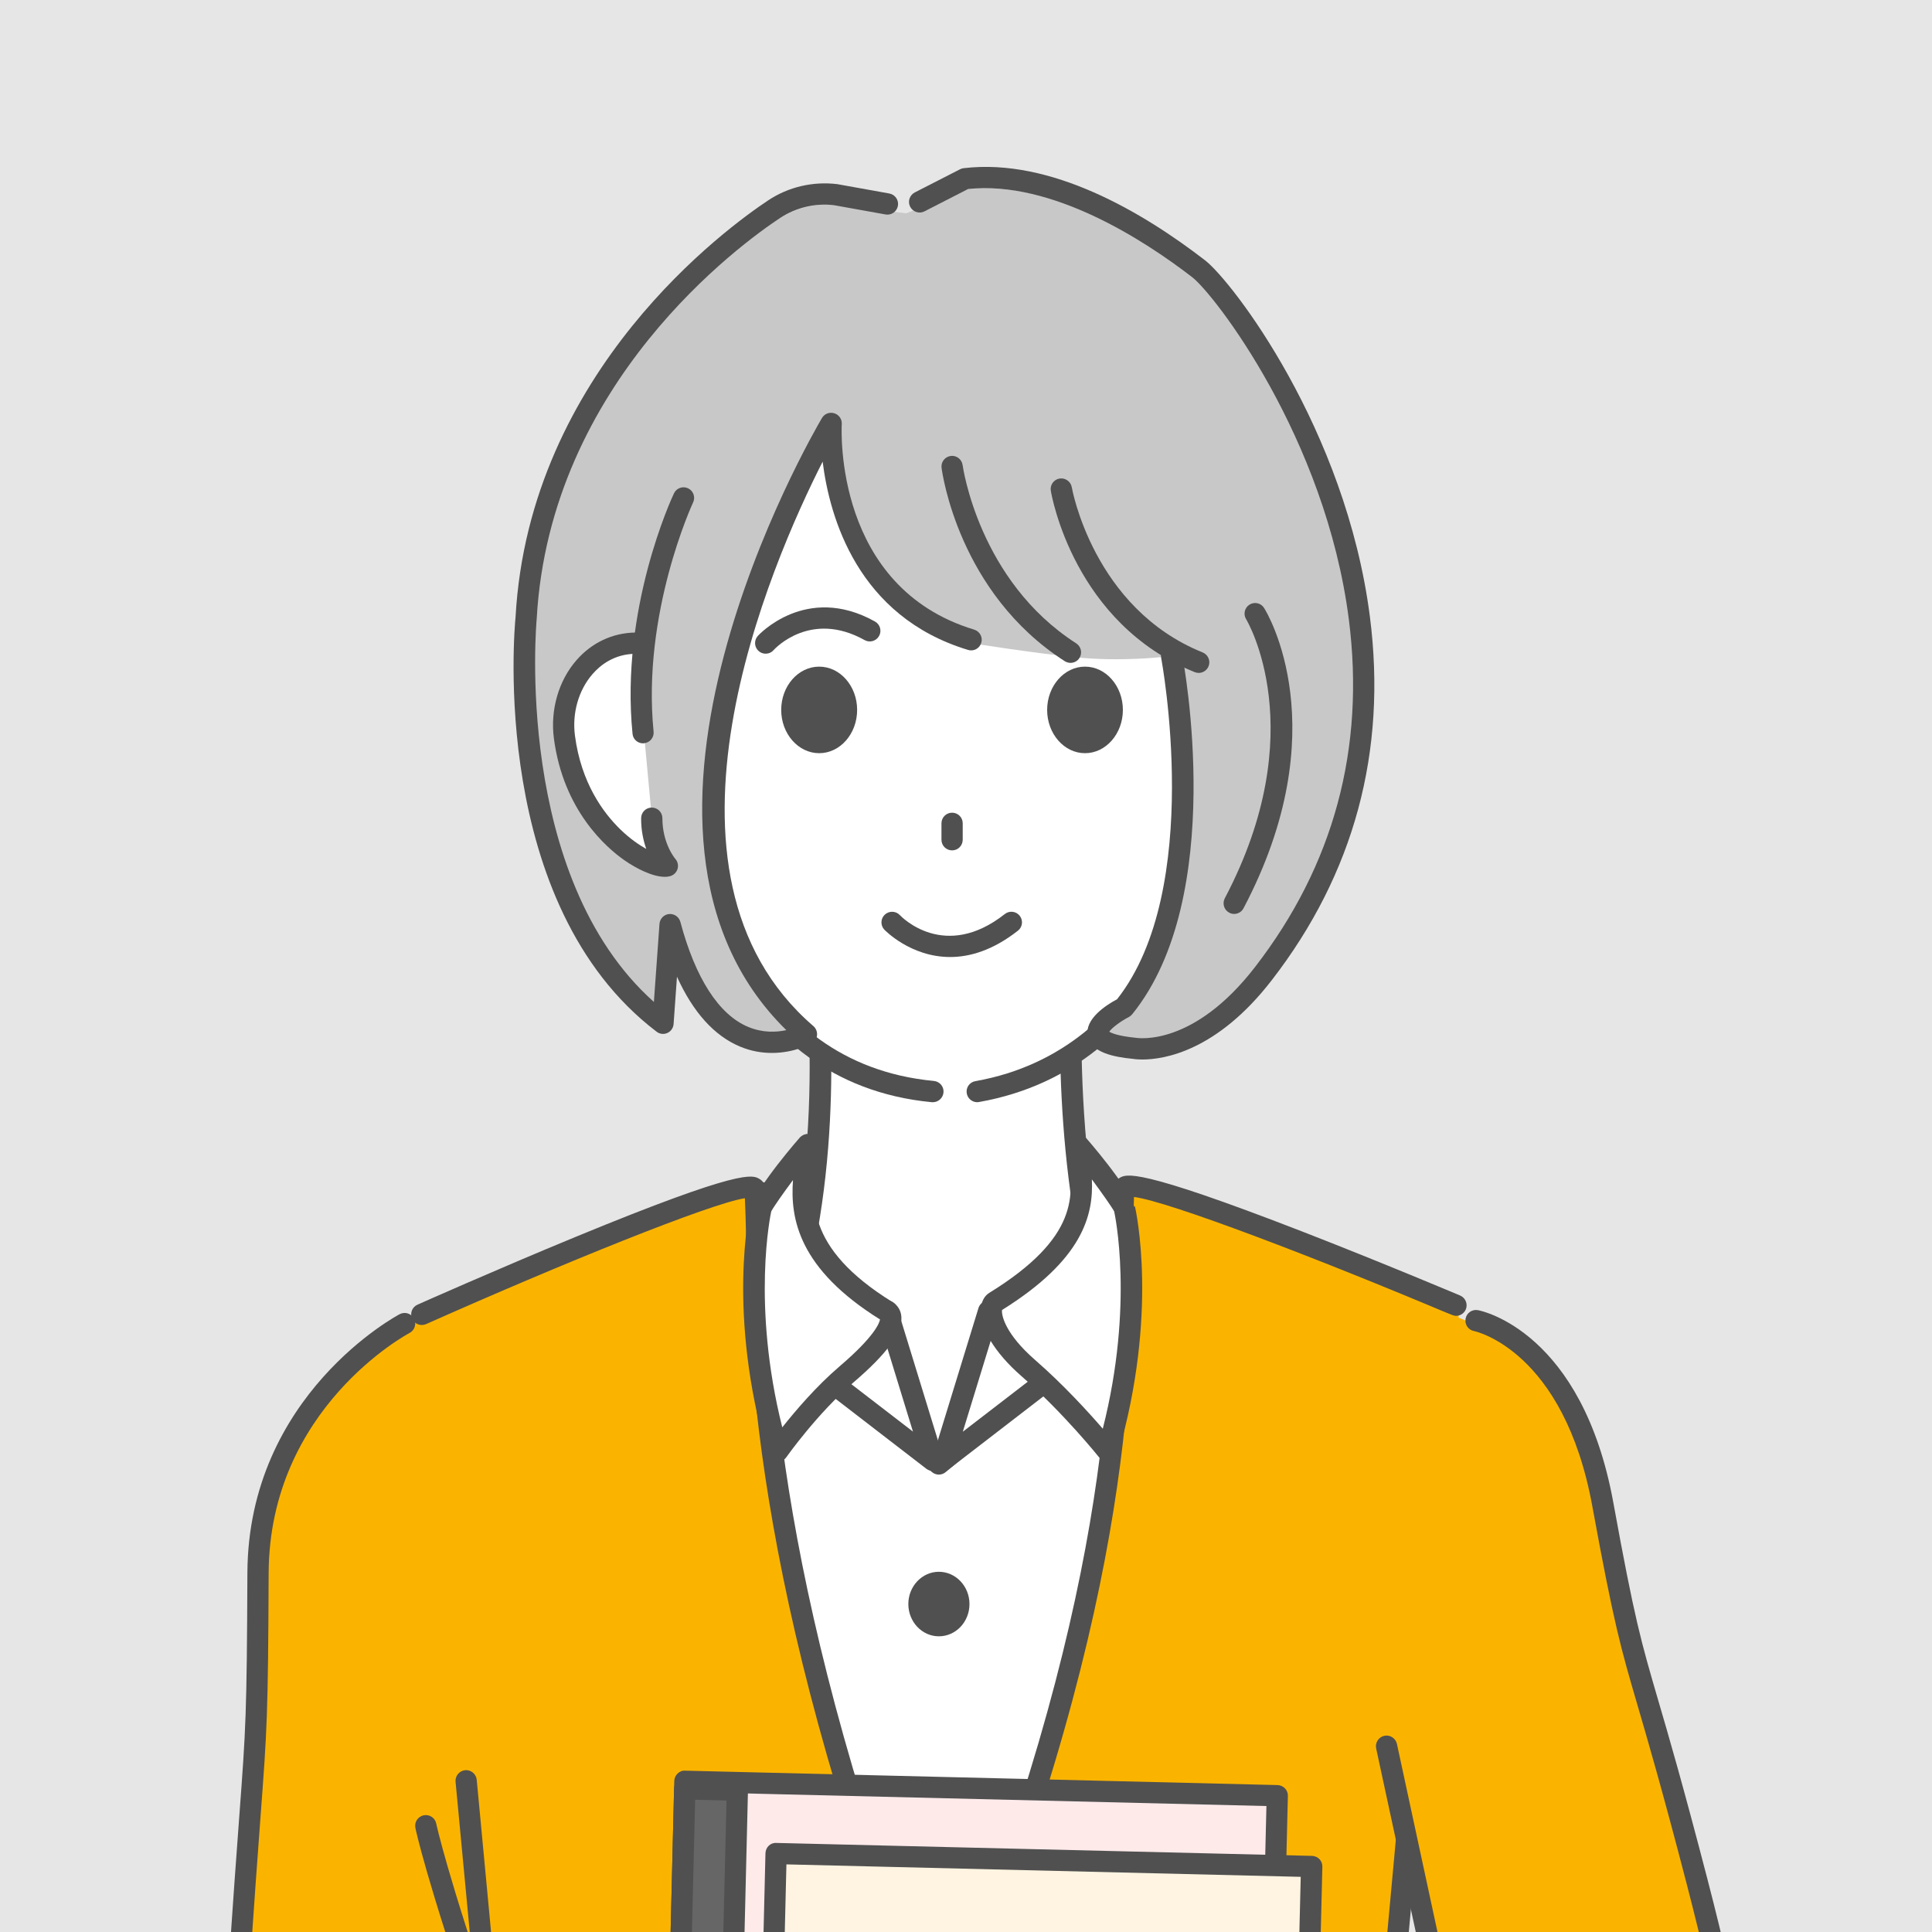 <?xml version="1.0" encoding="utf-8"?>
<!-- Generator: Adobe Illustrator 27.5.0, SVG Export Plug-In . SVG Version: 6.00 Build 0)  -->
<svg version="1.1" id="レイヤー_1" xmlns="http://www.w3.org/2000/svg" xmlns:xlink="http://www.w3.org/1999/xlink" x="0px"
	 y="0px" width="200px" height="200px" viewBox="0 0 200 200" style="enable-background:new 0 0 200 200;" xml:space="preserve">
<style type="text/css">
	.st0{fill:#E6E6E6;}
	.st1{fill:#FFFFFF;}
	.st2{fill:#505050;}
	.st3{fill:#787878;}
	.st4{fill:#FAB400;}
	.st5{fill:#949799;}
	.st6{fill:#FFEAEA;}
	.st7{fill:#666666;}
	.st8{fill:#FEF4E1;}
	.st9{fill:#C8C8C8;}
</style>
<rect class="st0" width="200" height="200"/>
<g>
	<g>
		<g>
			<polygon class="st1" points="43.92,292.88 29.38,293.14 27.45,237.8 49.2,241.75 			"/>
			<path class="st2" d="M43.85,292.28c-0.05,0-0.1,0-0.15-0.01c-0.6-0.08-1.02-0.63-0.94-1.24c2.02-15.06,4.72-40.76,4.75-41.02
				c0.06-0.6,0.6-1.05,1.21-0.98c0.6,0.06,1.04,0.6,0.98,1.21c-0.03,0.26-2.73,25.98-4.76,41.08
				C44.86,291.88,44.39,292.28,43.85,292.28z"/>
			<path class="st2" d="M29.44,292.08c-0.51,0-0.96-0.35-1.07-0.87c-0.48-2.29-0.71-41.55-0.73-46.02c0-0.61,0.49-1.1,1.09-1.11
				c0,0,0,0,0.01,0c0.6,0,1.1,0.49,1.1,1.09c0.09,17.4,0.36,43.9,0.69,45.58c0.12,0.59-0.27,1.18-0.86,1.3
				C29.59,292.07,29.51,292.08,29.44,292.08z"/>
		</g>
		<g>
			<path class="st1" d="M37.29,289.87c-2.87,0.12-4.69-0.91-6.43,1.09c-1.19,1.37-2.19,6.5-3.36,11.63
				c-0.59,1.7-5.8,12.21-1.17,25.07c3.38,9.4,14.87,15.57,8.39,7.61c1.45,1.98,2.95,5.4,3.88,4.76c1.5-1.03,3.41-0.63-1.24-11.23
				c-0.36-4.03-1.07-5.32-0.79-6.48c0.38-1.59,0.36-4.88,0.38-6.26c0.8-3.49,4.97-1.93,4.98-1.83c0.06,2.54-0.24,3.4,0.04,5.74
				c0.33,2.7,1.13,9.16,2.34,9.28c4.29,0.43,3.45-5.05,4.16-9.64c0.34-2.23-0.04-8.34-0.04-10.13c0.02-9.28-2.41-15.63-5.74-17.7
				C41.11,290.8,39,289.8,37.29,289.87z"/>
			<path class="st2" d="M34.32,335.94c-0.31,0-0.61-0.13-0.83-0.37c-1.91-2.18-4.69-7.12-4.7-10.37c0-0.91-0.03-1.79-0.05-2.6
				c-0.06-1.87-0.1-3.34,0.14-4.37c0.14-0.59,0.73-0.96,1.32-0.82c0.59,0.14,0.96,0.73,0.82,1.32c-0.18,0.75-0.13,2.16-0.08,3.8
				c0.03,0.83,0.05,1.73,0.06,2.66c0.01,2.53,2.51,7.05,4.15,8.92c0.4,0.46,0.36,1.15-0.1,1.55
				C34.84,335.85,34.58,335.94,34.32,335.94z"/>
			<path class="st2" d="M25.71,327.76c-0.6,0-1.09-0.48-1.1-1.08c-0.06-4,0.68-8.5,0.71-8.69c0.1-0.6,0.67-1,1.27-0.9
				c0.6,0.1,1,0.67,0.9,1.27c-0.01,0.04-0.74,4.49-0.68,8.29c0.01,0.61-0.47,1.11-1.08,1.12C25.72,327.76,25.72,327.76,25.71,327.76
				z"/>
			<path class="st2" d="M37.79,340.97c-0.11,0-0.22-0.01-0.33-0.04c-0.56-0.12-1.04-0.51-1.54-1.17c-0.11,0.01-0.23,0.02-0.35,0.01
				c-2.23-0.15-8.48-5.43-10.84-11.99c-2.89-8.03-2.58-16.5,0.92-25.19c0.1-0.24,0.17-0.43,0.22-0.57c1.03-4.46,1.82-6.75,2.41-8.42
				c0.12-0.34,0.23-0.67,0.34-0.98c0.19-0.58,0.81-0.89,1.39-0.69c0.58,0.19,0.89,0.82,0.69,1.39c-0.11,0.32-0.22,0.65-0.35,1.01
				c-0.6,1.72-1.35,3.86-2.35,8.25c-0.01,0.04-0.02,0.08-0.03,0.11c-0.06,0.17-0.15,0.41-0.28,0.72
				c-3.29,8.17-3.59,16.12-0.89,23.62c1.56,4.32,4.84,7.75,7,9.42c-0.18-0.28-0.36-0.55-0.53-0.79c-0.35-0.48-0.26-1.16,0.22-1.52
				c0.47-0.37,1.15-0.29,1.52,0.17c1.13,1.39,1.8,2.42,2.06,3.24c0.27,0.43,0.54,0.82,0.75,1.06c0.04-0.03,0.08-0.05,0.13-0.07
				c0.72-0.42,1.62-0.93-2.16-9.56c-0.05-0.11-0.08-0.23-0.09-0.34c-0.17-1.87-0.41-3.15-0.6-4.08c-0.22-1.12-0.38-1.92-0.17-2.76
				c0.31-1.28,0.33-4.01,0.34-5.47l0-0.54c0-0.08,0.01-0.16,0.03-0.23c0.5-2.17,2.22-3.33,4.62-3.08c2.5,0.25,2.53,1.14,2.53,1.47
				c0.03,1.06-0.01,1.84-0.04,2.53c-0.05,1-0.08,1.79,0.08,3.1c0.73,5.95,1.3,7.79,1.62,8.33c0.73,0.02,1.03-0.23,1.13-0.32
				c0.9-0.75,1.06-3,1.23-5.18c0.08-1.06,0.16-2.16,0.33-3.23c0.23-1.49,0.1-5.12,0.01-7.52c-0.04-1.04-0.07-1.92-0.07-2.44
				c0.02-8.13-1.31-11.82-3.77-15.77c-0.32-0.52-0.16-1.19,0.35-1.51c0.52-0.32,1.19-0.16,1.52,0.35c2.68,4.3,4.12,8.27,4.1,16.94
				c0,0.5,0.03,1.35,0.06,2.36c0.09,2.63,0.22,6.24-0.04,7.93c-0.15,0.99-0.23,2.04-0.31,3.06c-0.21,2.76-0.4,5.36-2.01,6.71
				c-0.78,0.66-1.81,0.93-3.04,0.8c-1.42-0.14-2.28-1.71-3.32-10.24c-0.18-1.49-0.14-2.45-0.09-3.47c0.02-0.5,0.05-1.01,0.05-1.63
				c-0.55-0.12-1.38-0.2-1.98,0.09c-0.26,0.13-0.62,0.38-0.81,1.1l0,0.41c-0.01,1.66-0.03,4.44-0.4,5.97
				c-0.09,0.37,0.02,0.92,0.19,1.82c0.19,0.95,0.44,2.24,0.61,4.12c4.04,9.26,3.42,10.89,1.17,12.18c-0.13,0.07-0.26,0.15-0.39,0.23
				C38.4,340.88,38.1,340.97,37.79,340.97z"/>
		</g>
		<g>
			<g>
				<path class="st3" d="M47.08,541.99c0,0,3.09-5.07,5.63-10.69c2.93-6.48,6.97-14.14,9.92-19.75c0,0,16.29,3.78,16.51,1.31
					c1.53,2.81,2.62,4.63,2.62,9.16c0,0-0.48,7.62-2.89,11.07c0,0-2.12,6.39-7.8,16.18c0,0-1.35,4.18-5.86,5.25
					c-2.65,0.63-3.98-1.85-8.43-2.96c0,0-3.55-1.02-7.77,0.85C46.47,553.53,44.86,546.35,47.08,541.99z"/>
				<path class="st2" d="M64.37,555.72c-1.36,0-2.47-0.63-3.64-1.29c-1.11-0.63-2.38-1.34-4.23-1.81c-0.06-0.02-3.28-0.88-7.05,0.79
					c-0.98,0.43-2,0.2-2.8-0.64c-1.85-1.95-2.47-7.54-0.56-11.28l0.04-0.07c0.03-0.05,3.08-5.08,5.57-10.57
					c2.82-6.23,6.72-13.65,9.56-19.08l0.78-1.48l0.83,0.19c6.24,1.45,13.61,2.54,15.19,1.99l0.3-3.32l1.9,3.48
					c1.45,2.65,2.59,4.74,2.59,9.38c-0.02,0.39-0.52,7.86-3,11.57c-0.36,1.04-2.56,7.12-7.79,16.14c-0.28,0.77-1.96,4.75-6.61,5.86
					C65.07,555.68,64.71,555.72,64.37,555.72z M54.28,550.18c1.64,0,2.71,0.3,2.8,0.32c2.1,0.53,3.56,1.35,4.74,2.01
					c1.41,0.8,2.13,1.17,3.13,0.93c3.83-0.91,5.02-4.37,5.07-4.52l0.09-0.21c5.54-9.56,7.69-15.91,7.71-15.97l0.14-0.28
					c2.2-3.16,2.69-10.44,2.7-10.52c0-3.57-0.73-5.3-1.87-7.43c-3.05,0.91-11.24-0.72-15.58-1.7c-2.83,5.4-6.7,12.78-9.49,18.94
					c-2.43,5.36-5.38,10.28-5.67,10.77c-1.52,3.02-0.95,7.5,0.21,8.73c0.19,0.2,0.24,0.17,0.31,0.14
					C50.74,550.44,52.76,550.18,54.28,550.18z"/>
			</g>
			<g>
				<path class="st1" d="M63.21,499.14c0.38,6.14-1,12.9-2.89,17.5c-0.2,0.48-2.15,10.92,6.67,12.82
					c9.57,2.06,12.28-13.96,12.37-14.49c0.56-3.22,1.18-9.55,1.8-13.89c0,0-4.03,3.93-10.51,2.38
					C64.16,501.91,63.21,499.14,63.21,499.14z"/>
				<path class="st2" d="M68.65,530.75c-0.62,0-1.25-0.07-1.9-0.21c-3-0.65-5.19-2.24-6.51-4.75c-2.15-4.08-1.13-9.12-0.95-9.56
					c2.04-4.97,3.15-11.64,2.81-17.01c-0.03-0.55,0.34-1.04,0.88-1.15c0.53-0.11,1.06,0.19,1.24,0.7c0.04,0.1,1.1,2.31,6.66,3.64
					c5.78,1.39,9.34-1.96,9.49-2.1c0.34-0.33,0.85-0.4,1.26-0.19c0.42,0.21,0.66,0.67,0.59,1.13c-0.26,1.84-0.52,4.06-0.78,6.22
					c-0.36,3-0.69,5.83-1.02,7.71c-0.3,1.76-2.07,10.66-7.27,14.17C71.78,530.27,70.26,530.75,68.65,530.75z M64.37,502.02
					c-0.11,5.86-1.56,11.46-3.03,15.04c-0.17,0.6-0.81,4.91,1.05,8.05c1.02,1.71,2.64,2.81,4.83,3.28c1.74,0.37,3.29,0.09,4.72-0.88
					c4.55-3.08,6.16-11.74,6.33-12.71c0.32-1.83,0.65-4.63,1.01-7.6c0.15-1.27,0.31-2.57,0.46-3.79c-1.97,1.07-5.2,2.13-9.35,1.14
					C67.49,503.84,65.6,502.9,64.37,502.02z M63.21,499.14L63.21,499.14L63.21,499.14z"/>
			</g>
			<g>
				<path class="st3" d="M63.25,534.84c5,1.15,10.12-2.58,11.44-8.33c1.32-5.75-2.33-8.6-7.32-9.75s-9.44-0.17-10.77,5.59
					C55.28,528.09,58.26,533.69,63.25,534.84z"/>
				<path class="st2" d="M74.54,528.58c-0.08,0-0.16-0.01-0.25-0.03c-0.59-0.14-0.96-0.73-0.83-1.32c1.01-4.37-1.18-7.21-6.5-8.43
					c-5.34-1.23-8.43,0.33-9.45,4.76c-0.14,0.59-0.72,0.96-1.32,0.83c-0.59-0.14-0.96-0.73-0.83-1.32
					c1.29-5.63,5.59-7.91,12.09-6.41c6.55,1.51,9.44,5.44,8.15,11.07C75.49,528.23,75.04,528.58,74.54,528.58z"/>
			</g>
			<g>
				<g>
					<path class="st1" d="M71.06,531.15c-0.39,0-0.77-0.21-0.97-0.57l0,0c-0.14-0.25-3.46-6.06-12.27-6.07c-0.61,0-1.1-0.49-1.1-1.1
						c0-0.61,0.49-1.1,1.1-1.1c0,0,0,0,0,0c10.16,0.01,14.03,6.92,14.19,7.22c0.29,0.53,0.09,1.2-0.44,1.49
						C71.42,531.11,71.24,531.15,71.06,531.15z"/>
					<path class="st1" d="M71.91,527.78c-0.23,0-0.45-0.07-0.65-0.21c-0.23-0.17-5.52-3.9-13.73-0.07c-0.55,0.26-1.2,0.02-1.46-0.53
						c-0.26-0.55-0.02-1.21,0.53-1.46c9.45-4.41,15.71,0.1,15.97,0.29c0.49,0.36,0.59,1.05,0.23,1.54
						C72.58,527.63,72.25,527.78,71.91,527.78z"/>
				</g>
				<g>
					<path class="st1" d="M70.77,534.45c-0.39,0-0.77-0.21-0.97-0.57c-0.15-0.27-3.47-6.06-12.27-6.07c-0.61,0-1.1-0.49-1.1-1.1
						c0-0.61,0.49-1.1,1.1-1.1c0,0,0,0,0,0c10.16,0.01,14.03,6.92,14.19,7.22c0.29,0.53,0.09,1.2-0.44,1.49
						C71.13,534.41,70.95,534.45,70.77,534.45z"/>
					<path class="st1" d="M71.62,531.08c-0.23,0-0.46-0.07-0.65-0.21c-0.24-0.18-5.53-3.89-13.73-0.07
						c-0.55,0.26-1.2,0.02-1.46-0.53c-0.26-0.55-0.02-1.21,0.53-1.46c9.45-4.41,15.71,0.1,15.97,0.29c0.49,0.36,0.59,1.05,0.23,1.54
						C72.29,530.93,71.96,531.08,71.62,531.08z"/>
				</g>
				<g>
					<path class="st1" d="M70.37,537.77c-0.39,0-0.77-0.21-0.97-0.57c-0.15-0.27-3.47-6.06-12.27-6.07c-0.61,0-1.1-0.49-1.1-1.1
						c0-0.61,0.49-1.1,1.1-1.1c0,0,0,0,0,0c10.16,0.01,14.03,6.92,14.19,7.22c0.29,0.53,0.09,1.2-0.44,1.49
						C70.73,537.72,70.55,537.77,70.37,537.77z"/>
					<path class="st1" d="M70.13,537.93c-0.16,0-0.33-0.04-0.48-0.11c-0.07-0.03-7.34-3.53-13.32-3.32
						c-0.62,0.02-1.12-0.45-1.14-1.06c-0.02-0.61,0.45-1.12,1.06-1.14c6.52-0.22,14.04,3.38,14.36,3.54
						c0.55,0.27,0.77,0.92,0.51,1.47C70.93,537.7,70.54,537.93,70.13,537.93z"/>
					<path class="st1" d="M71.22,534.4c-0.23,0-0.46-0.07-0.65-0.21c-0.24-0.17-5.53-3.89-13.73-0.07
						c-0.55,0.26-1.21,0.02-1.46-0.53c-0.26-0.55-0.02-1.21,0.53-1.46c9.45-4.41,15.71,0.1,15.97,0.29
						c0.49,0.36,0.59,1.05,0.23,1.54C71.89,534.24,71.56,534.4,71.22,534.4z"/>
				</g>
				<g>
					<path class="st1" d="M67.9,543.33c-0.5,0-0.95-0.34-1.07-0.84l0,0c-0.08-0.31-1.94-7.58-10.55-7.6c-0.61,0-1.1-0.49-1.1-1.1
						c0-0.61,0.49-1.1,1.1-1.1c0,0,0,0,0,0c10.37,0.02,12.66,9.19,12.68,9.29c0.14,0.59-0.23,1.18-0.82,1.32
						C68.07,543.32,67.99,543.33,67.9,543.33z"/>
					<path class="st1" d="M67.66,543.49c-0.16,0-0.33-0.04-0.48-0.11c-0.07-0.04-7.35-3.54-13.32-3.32
						c-0.61-0.01-1.12-0.45-1.14-1.06c-0.02-0.61,0.45-1.12,1.06-1.14c6.53-0.22,14.04,3.38,14.36,3.54
						c0.55,0.27,0.77,0.92,0.51,1.47C68.46,543.26,68.07,543.49,67.66,543.49z"/>
					<path class="st1" d="M53.91,539.79c-0.36,0-0.71-0.17-0.92-0.49c-0.34-0.51-0.2-1.19,0.31-1.52c7.2-4.77,16.29-1.81,16.68-1.68
						c0.58,0.19,0.89,0.82,0.69,1.39s-0.81,0.89-1.39,0.7c-0.08-0.03-8.47-2.74-14.77,1.43C54.33,539.73,54.11,539.79,53.91,539.79z
						"/>
				</g>
				<path class="st1" d="M73.03,534.32c-0.37,0-0.77-0.04-1.19-0.13c-1.43-0.29-2.99-1.07-4.38-2.19c-1.39-1.12-2.48-2.48-3.07-3.82
					c-0.69-1.58-0.62-2.99,0.18-3.98c0.8-0.99,2.17-1.35,3.85-1.01c1.43,0.29,2.99,1.07,4.38,2.19c3.17,2.56,4.41,5.92,2.89,7.8
					C75.1,533.93,74.17,534.32,73.03,534.32z M67.26,525.26c-0.45,0-0.8,0.11-0.97,0.31c-0.25,0.31-0.2,0.96,0.13,1.72
					c0.44,1.01,1.33,2.1,2.43,2.99s2.36,1.53,3.44,1.75c0.81,0.16,1.46,0.07,1.71-0.23c0.53-0.65-0.21-2.81-2.56-4.71
					c-1.11-0.89-2.36-1.53-3.44-1.75C67.73,525.29,67.48,525.26,67.26,525.26z"/>
				<path class="st1" d="M56.93,530.56c-0.5,0-0.95-0.04-1.35-0.11c-2.08-0.38-2.64-1.66-2.79-2.39c-0.47-2.29,1.71-5.4,5.59-6.2
					c3.99-0.82,7.37,0.34,7.86,2.72c0.26,1.25-0.33,2.53-1.67,3.62c-1.13,0.92-2.72,1.63-4.48,2
					C58.9,530.44,57.84,530.56,56.93,530.56z M60.84,523.8c-0.61,0-1.29,0.07-2.02,0.22c-2.66,0.55-4.1,2.53-3.88,3.6
					c0.03,0.15,0.1,0.5,1.03,0.67c0.86,0.15,2.13,0.07,3.68-0.25c1.39-0.29,2.68-0.85,3.53-1.55c0.64-0.52,0.98-1.08,0.9-1.47
					C63.96,524.41,62.71,523.8,60.84,523.8z"/>
			</g>
			<g>
				<path class="st1" d="M78.43,533.3c-6.95,19.43-12.78,21.17-13.24,21.22c-1.24-1.8-5.28-3.27-8.43-3.86
					c-3.04-0.57-7.91-0.82-9.7,0.35c-2.48-3.56,0-9.01,0-9.01s-2.53,6.25-2.55,6.35c-0.36,2.18-1.88,11.89,8.6,14.52
					c8.73,2.2,15.95,0.94,19.9-8.5c0.83-1.97,2.48-5.58,4.6-10.61c1.67-3.96,4.49-10.98,4.99-14.29c0.83-5.48-0.4-9.98-0.9-7.99
					L78.43,533.3z"/>
				<path class="st2" d="M59.85,564.9c-2.12,0-4.44-0.32-7-0.97c-7.33-1.84-10.76-7.59-9.41-15.77c0.03-0.16,0.04-0.21,2.39-6.04
					c0.13-0.33,0.22-0.54,0.24-0.58c0.25-0.54,0.88-0.79,1.44-0.56c0.55,0.24,0.81,0.87,0.59,1.42c-0.06,0.14-0.12,0.29-0.18,0.45
					c-0.42,1.11-1.43,4.3-0.37,6.74c2.67-0.89,7.16-0.44,9.43-0.01c2.37,0.45,6.56,1.68,8.55,3.64c1.47-0.81,6.23-4.53,11.86-20.25
					l3.28-11.79c0.36-1.43,1.39-1.3,1.59-1.26c2.17,0.43,1.82,7.27,1.45,9.72c-0.49,3.25-3.03,9.71-5.07,14.55
					c-1.28,3.03-2.37,5.51-3.25,7.5c-0.57,1.29-1.02,2.33-1.35,3.11C71.19,561.59,66.61,564.9,59.85,564.9z M45.41,550.19
					c-0.38,4.62,0.94,9.84,7.99,11.61c9.59,2.41,15.33-0.01,18.62-7.86c0.33-0.79,0.8-1.84,1.37-3.15c0.87-1.98,1.96-4.45,3.23-7.47
					c1.63-3.87,4.43-10.84,4.92-14.02c0.22-1.48,0.29-2.84,0.27-3.99l-2.3,8.29c-0.01,0.03-0.02,0.05-0.02,0.08
					C72,554.55,65.6,555.58,65.33,555.61c-0.42,0.05-0.81-0.13-1.04-0.47c-0.87-1.27-4.19-2.74-7.72-3.4
					c-3.22-0.6-7.57-0.67-8.89,0.19c-0.5,0.32-1.16,0.19-1.5-0.29C45.85,551.17,45.6,550.69,45.41,550.19z M78.43,533.3L78.43,533.3
					L78.43,533.3z"/>
			</g>
		</g>
		<g>
			<path class="st4" d="M24.69,204.8c1.76-27.03,1.82-21.14,2.01-41.95c0.18-19.8,18.28-27.11,18.28-27.11l7.11,60.1l-3.14,75.9
				c0,0-3.91,0.71-14.5,0.65c-12.25-0.07-13.4-2.42-13.4-2.42S21.83,248.85,24.69,204.8z"/>
			<path class="st2" d="M40.59,273.8c-1.95,0-4.3-0.08-7.12-0.29c-12.04-0.88-12.51-1.85-12.82-2.48c-0.08-0.17-0.12-0.37-0.11-0.57
				h0c0-0.22,0.23-22.15,3.06-65.73c0.52-7.95,0.9-13.09,1.18-16.83c0.67-9.01,0.77-10.4,0.83-25.05
				c0.07-18.49,15.61-26.73,15.77-26.81c0.54-0.28,1.2-0.07,1.48,0.47c0.28,0.54,0.07,1.2-0.47,1.48
				c-0.15,0.08-14.51,7.74-14.58,24.87c-0.06,14.73-0.16,16.13-0.84,25.21c-0.28,3.74-0.66,8.87-1.18,16.81
				c-2.58,39.68-3,61.37-3.05,65.05c0.81,0.27,3.34,0.85,10.89,1.4c9.09,0.66,12.94-0.01,14.24-0.37l2.47-69.81
				c0.02-0.61,0.48-1.09,1.14-1.06c0.61,0.02,1.08,0.53,1.06,1.14l-2.49,70.55c-0.01,0.38-0.22,0.73-0.55,0.92
				C49.25,272.83,47.31,273.8,40.59,273.8z"/>
			<g>
				<path class="st1" d="M19.93,270.54c0,0,6.91,2.27,16.09,2.16c9.18-0.11,14.12-0.63,14.12-0.63v-14.71c0,0-4.35,1.77-13.92,1.89
					c-9.56,0.12-16.29-3.31-16.29-3.31V270.54z"/>
				<path class="st2" d="M35.34,273.8c-8.91,0-15.48-2.13-15.76-2.22c-0.45-0.15-0.76-0.57-0.76-1.04v-14.6
					c0-0.38,0.2-0.74,0.52-0.94c0.33-0.2,0.73-0.22,1.07-0.04c0.07,0.03,6.61,3.29,15.78,3.19c9.18-0.11,13.48-1.79,13.52-1.81
					c0.34-0.14,0.72-0.09,1.03,0.11c0.3,0.21,0.48,0.55,0.48,0.91v14.71c0,0.56-0.43,1.04-0.99,1.09c-0.2,0.02-5.1,0.52-14.22,0.64
					C35.8,273.8,35.57,273.8,35.34,273.8z M21.03,269.72c2.01,0.56,7.82,1.98,14.97,1.88c6.71-0.08,11.17-0.39,13.04-0.54v-12.2
					c-2.05,0.56-6.22,1.41-12.8,1.49c-7.09,0.08-12.62-1.69-15.21-2.72V269.72z"/>
			</g>
		</g>
		<g>
			<path class="st3" d="M50.3,274.25c-0.71,30.15,6.02,104.72,6.87,147.6c1.18,59.57,2.34,88.49,2.34,88.49
				c0.01,0.42,8.77,9.35,25.08,2.13c0,0,2.81-25.28,5.07-94.16c0.61-18.68,2.03-41.44,2.86-55.61c1.52-25.69,4.86-71.92,5.13-87.33
				L50.3,274.25z"/>
			<path class="st3" d="M72.45,516.4c-5.21,0-8.95-1.69-11.15-3.09c-0.86-0.55-2.87-1.94-2.89-2.94
				c-0.01-0.27-1.17-29.59-2.34-88.49c-0.39-19.5-2-45.71-3.56-71.05c-1.9-30.93-3.7-60.14-3.31-76.6c0.01-0.29,0.13-0.57,0.34-0.77
				c0.21-0.2,0.5-0.33,0.79-0.3l47.36,1.12c0.6,0.01,1.08,0.51,1.07,1.12c-0.19,10.57-1.85,36.04-3.31,58.52
				c-0.69,10.67-1.35,20.75-1.83,28.86l-0.29,4.94c-0.85,14.36-2.03,34.02-2.57,50.64c-2.23,68.13-5.04,93.99-5.07,94.24
				c-0.04,0.39-0.29,0.73-0.65,0.88C80.18,515.63,75.98,516.4,72.45,516.4z M60.6,509.95c1.08,1.05,8.85,7.75,22.97,1.77
				c0.44-4.33,2.96-31.22,4.99-93.44c0.54-16.65,1.72-36.33,2.57-50.7l0.29-4.94c0.48-8.11,1.13-18.2,1.83-28.87
				c1.41-21.71,3-46.21,3.28-57.32l-45.16-1.07c-0.28,16.56,1.47,45.12,3.33,75.32c1.56,25.36,3.18,51.59,3.56,71.14
				C59.37,477.27,60.46,506.5,60.6,509.95z M60.61,510.26c0,0.02,0,0.03,0,0.04C60.61,510.29,60.61,510.27,60.61,510.26z"/>
		</g>
		<g>
			<g>
				<path class="st3" d="M147.05,541.99c0,0-3.09-5.07-5.63-10.69c-2.93-6.48-6.97-14.14-9.92-19.75c0,0-16.29,3.78-16.51,1.31
					c-1.53,2.81-2.62,4.63-2.62,9.16c0,0,0.48,7.62,2.89,11.07c0,0,2.12,6.39,7.8,16.18c0,0,1.35,4.18,5.86,5.25
					c2.65,0.63,3.98-1.85,8.43-2.96c0,0,3.55-1.02,7.77,0.85C147.66,553.53,149.27,546.35,147.05,541.99z"/>
				<path class="st2" d="M129.75,555.72c-0.34,0-0.7-0.04-1.08-0.13c-4.66-1.1-6.33-5.08-6.61-5.86c-5.23-9.02-7.43-15.1-7.79-16.14
					c-2.47-3.71-2.97-11.18-3-11.5c0-4.72,1.14-6.81,2.59-9.46l1.9-3.48l0.3,3.32c1.58,0.56,8.95-0.54,15.19-1.99l0.83-0.19
					l0.79,1.5c2.84,5.42,6.73,12.83,9.55,19.05c2.49,5.49,5.54,10.52,5.57,10.57l0.04,0.07c1.91,3.74,1.29,9.33-0.56,11.28
					c-0.8,0.84-1.82,1.08-2.8,0.64c-3.77-1.67-6.99-0.8-7.02-0.79c-1.88,0.47-3.14,1.18-4.26,1.81
					C132.23,555.09,131.11,555.72,129.75,555.72z M115.34,514.52c-1.14,2.13-1.87,3.87-1.87,7.5c0,0,0.49,7.29,2.69,10.45l0.14,0.28
					c0.02,0.06,2.16,6.42,7.71,15.97l0.1,0.21c0.05,0.14,1.24,3.61,5.07,4.52c1,0.24,1.72-0.13,3.13-0.93
					c1.17-0.66,2.64-1.49,4.77-2.02c0.12-0.04,3.94-1.09,8.48,0.91c0.07,0.03,0.12,0.05,0.31-0.14c1.17-1.23,1.73-5.72,0.21-8.73
					c-0.29-0.48-3.24-5.41-5.67-10.77c-2.79-6.16-6.67-13.55-9.49-18.94h0C126.58,513.8,118.39,515.43,115.34,514.52z"/>
			</g>
			<g>
				<path class="st1" d="M130.91,499.14c-0.38,6.14,1,12.9,2.89,17.5c0.2,0.48,2.15,10.92-6.67,12.82
					c-9.57,2.06-12.28-13.96-12.37-14.49c-0.56-3.22-1.18-9.55-1.8-13.89c0,0,4.03,3.93,10.51,2.38
					C129.97,501.91,130.91,499.14,130.91,499.14z"/>
				<path class="st2" d="M125.47,530.75c-1.61,0-3.13-0.47-4.52-1.41c-5.2-3.51-6.97-12.41-7.27-14.16
					c-0.33-1.88-0.66-4.72-1.02-7.72c-0.26-2.15-0.52-4.38-0.78-6.22c-0.07-0.47,0.17-0.92,0.59-1.14c0.42-0.21,0.93-0.13,1.27,0.19
					c0.15,0.14,3.71,3.48,9.49,2.1c5.65-1.35,6.65-3.62,6.66-3.64c0.21-0.5,0.74-0.79,1.27-0.67c0.52,0.12,0.89,0.59,0.86,1.12
					c-0.33,5.37,0.77,12.04,2.81,17.01c0.18,0.44,1.19,5.49-0.95,9.57c-1.32,2.51-3.51,4.1-6.5,4.75
					C126.72,530.68,126.09,530.75,125.47,530.75z M114.39,503.4c0.16,1.23,0.31,2.53,0.46,3.8c0.35,2.97,0.69,5.78,1,7.59
					c0.17,0.99,1.78,9.65,6.33,12.72c1.43,0.97,2.97,1.25,4.72,0.88c2.19-0.47,3.81-1.58,4.83-3.28c1.86-3.13,1.23-7.44,1.03-8.11
					c-1.45-3.53-2.9-9.12-3.01-14.98c-1.23,0.88-3.12,1.83-6.02,2.52C119.58,505.53,116.36,504.46,114.39,503.4z"/>
			</g>
			<g>
				<path class="st3" d="M130.87,534.84c-5,1.15-10.12-2.58-11.44-8.33c-1.32-5.75,2.33-8.6,7.32-9.75c5-1.15,9.44-0.17,10.77,5.59
					C138.84,528.09,135.87,533.69,130.87,534.84z"/>
				<path class="st2" d="M119.58,528.58c-0.5,0-0.95-0.34-1.07-0.85c-1.29-5.63,1.6-9.56,8.15-11.07
					c6.51-1.49,10.79,0.78,12.09,6.41c0.14,0.59-0.23,1.18-0.83,1.32c-0.59,0.13-1.18-0.23-1.32-0.83
					c-1.02-4.43-4.11-5.99-9.45-4.76c-5.32,1.22-7.5,4.06-6.5,8.43c0.14,0.59-0.23,1.18-0.83,1.32
					C119.75,528.57,119.67,528.58,119.58,528.58z"/>
			</g>
			<g>
				<g>
					<path class="st1" d="M123.06,531.15c-0.18,0-0.36-0.04-0.53-0.14c-0.53-0.29-0.73-0.96-0.44-1.49
						c0.16-0.29,4.04-7.2,14.19-7.22c0,0,0,0,0,0c0.61,0,1.1,0.49,1.1,1.1c0,0.61-0.49,1.1-1.1,1.1
						c-8.81,0.01-12.13,5.83-12.27,6.07C123.82,530.94,123.45,531.15,123.06,531.15z"/>
					<path class="st1" d="M122.22,527.78c-0.34,0-0.67-0.16-0.89-0.45c-0.36-0.49-0.26-1.17,0.23-1.53
						c0.26-0.19,6.52-4.7,15.97-0.29c0.55,0.26,0.79,0.91,0.53,1.46c-0.26,0.55-0.91,0.79-1.46,0.53
						c-8.22-3.83-13.51-0.1-13.73,0.07C122.67,527.71,122.44,527.78,122.22,527.78z"/>
				</g>
				<g>
					<path class="st1" d="M123.35,534.45c-0.18,0-0.36-0.04-0.53-0.14c-0.53-0.29-0.73-0.96-0.44-1.49
						c0.16-0.29,4.04-7.2,14.19-7.22c0,0,0,0,0,0c0.61,0,1.1,0.49,1.1,1.1c0,0.61-0.49,1.1-1.1,1.1
						c-8.81,0.01-12.13,5.83-12.27,6.07C124.11,534.24,123.74,534.45,123.35,534.45z"/>
					<path class="st1" d="M122.51,531.08c-0.34,0-0.67-0.16-0.89-0.45c-0.36-0.49-0.26-1.17,0.23-1.53
						c0.26-0.19,6.52-4.7,15.97-0.29c0.55,0.26,0.79,0.91,0.53,1.46c-0.26,0.55-0.91,0.79-1.46,0.53
						c-8.22-3.84-13.51-0.1-13.73,0.07C122.96,531.01,122.73,531.08,122.51,531.08z"/>
				</g>
				<g>
					<path class="st1" d="M123.75,537.76c-0.18,0-0.36-0.04-0.53-0.14c-0.53-0.29-0.73-0.96-0.44-1.49
						c0.16-0.29,4.04-7.2,14.19-7.22c0,0,0,0,0,0c0.61,0,1.1,0.49,1.1,1.1c0,0.61-0.49,1.1-1.1,1.1
						c-8.81,0.01-12.13,5.83-12.27,6.07C124.51,537.56,124.14,537.76,123.75,537.76z"/>
					<path class="st1" d="M123.99,537.93c-0.41,0-0.8-0.23-0.99-0.62c-0.27-0.55-0.04-1.2,0.51-1.47c0.32-0.15,7.84-3.76,14.36-3.54
						c0.61,0.02,1.08,0.53,1.06,1.14c-0.02,0.59-0.51,1.06-1.1,1.06c-0.01,0-0.03,0-0.04,0c-6.03-0.23-13.25,3.28-13.32,3.32
						C124.32,537.89,124.16,537.93,123.99,537.93z"/>
					<path class="st1" d="M122.9,534.4c-0.34,0-0.67-0.16-0.89-0.45c-0.36-0.49-0.26-1.17,0.23-1.53c0.26-0.19,6.52-4.7,15.97-0.29
						c0.55,0.26,0.79,0.91,0.53,1.46c-0.26,0.55-0.91,0.79-1.46,0.53c-8.22-3.83-13.51-0.09-13.73,0.07
						C123.36,534.33,123.13,534.4,122.9,534.4z"/>
				</g>
				<g>
					<path class="st1" d="M126.22,543.33c-0.08,0-0.17-0.01-0.25-0.03c-0.59-0.14-0.96-0.73-0.82-1.32
						c0.02-0.09,2.31-9.27,12.68-9.29c0,0,0,0,0,0c0.61,0,1.1,0.49,1.1,1.1c0,0.61-0.49,1.1-1.1,1.1
						c-8.65,0.01-10.53,7.52-10.55,7.59C127.17,542.99,126.72,543.33,126.22,543.33z"/>
					<path class="st1" d="M126.46,543.49c-0.41,0-0.8-0.23-0.99-0.62c-0.27-0.55-0.04-1.2,0.51-1.47c0.32-0.15,7.83-3.76,14.36-3.54
						c0.61,0.02,1.08,0.53,1.06,1.14c-0.02,0.59-0.51,1.06-1.1,1.06c-0.01,0-0.03,0-0.04,0c-6.02-0.23-13.25,3.28-13.32,3.32
						C126.79,543.46,126.62,543.49,126.46,543.49z"/>
					<path class="st1" d="M140.22,539.79c-0.21,0-0.42-0.06-0.61-0.18c-6.29-4.17-14.68-1.46-14.77-1.43
						c-0.57,0.19-1.2-0.12-1.39-0.7c-0.19-0.58,0.12-1.2,0.69-1.39c0.38-0.13,9.48-3.09,16.68,1.68c0.51,0.34,0.65,1.02,0.31,1.52
						C140.92,539.61,140.57,539.79,140.22,539.79z"/>
				</g>
				<path class="st1" d="M121.09,534.32c-1.14,0-2.07-0.39-2.67-1.13c-0.8-0.99-0.86-2.4-0.18-3.98c0.58-1.34,1.67-2.7,3.07-3.82
					s2.95-1.9,4.38-2.19c1.68-0.34,3.05,0.02,3.85,1.01l0,0c0.8,0.99,0.86,2.4,0.18,3.98c-0.58,1.34-1.67,2.7-3.07,3.82
					c-1.39,1.12-2.95,1.9-4.38,2.19C121.86,534.27,121.46,534.32,121.09,534.32z M126.87,525.26c-0.22,0-0.47,0.03-0.74,0.08
					c-1.08,0.22-2.33,0.85-3.43,1.75c-1.11,0.89-1.99,1.98-2.43,2.99c-0.33,0.75-0.38,1.41-0.13,1.72c0.25,0.31,0.9,0.4,1.71,0.23
					c1.08-0.22,2.33-0.85,3.44-1.75c1.11-0.89,1.99-1.98,2.43-2.99c0.33-0.75,0.38-1.41,0.13-1.72l0,0
					C127.67,525.37,127.32,525.26,126.87,525.26z"/>
				<path class="st1" d="M137.19,530.56c-0.91,0-1.97-0.12-3.17-0.37c-1.75-0.36-3.34-1.07-4.48-2c-1.33-1.09-1.92-2.37-1.67-3.62
					c0.49-2.38,3.87-3.54,7.86-2.72c3.88,0.8,6.06,3.91,5.59,6.2c-0.15,0.73-0.71,2.01-2.79,2.39
					C138.14,530.53,137.69,530.56,137.19,530.56z M133.28,523.8c-1.87,0-3.12,0.61-3.24,1.22c-0.08,0.39,0.27,0.95,0.9,1.47
					c0.85,0.7,2.14,1.26,3.53,1.55c1.55,0.32,2.82,0.41,3.68,0.25c0.92-0.17,1-0.52,1.03-0.67c0.22-1.07-1.21-3.05-3.88-3.6
					C134.57,523.86,133.89,523.8,133.28,523.8z"/>
			</g>
			<g>
				<path class="st1" d="M115.69,533.3c6.95,19.43,12.78,21.17,13.24,21.22c1.24-1.8,5.28-3.27,8.43-3.86
					c3.04-0.57,7.91-0.82,9.7,0.35c2.48-3.56,0-9.01,0-9.01s2.53,6.25,2.55,6.35c0.36,2.18,1.88,11.89-8.6,14.52
					c-8.73,2.2-15.95,0.94-19.9-8.5c-0.83-1.97-2.48-5.58-4.6-10.61c-1.67-3.96-4.49-10.98-4.99-14.29c-0.83-5.48,0.4-9.98,0.9-7.99
					L115.69,533.3z"/>
				<path class="st2" d="M134.27,564.9c-6.75,0-11.34-3.31-14.19-10.11c-0.33-0.78-0.79-1.83-1.35-3.11
					c-0.88-1.99-1.97-4.47-3.24-7.5c-2.04-4.84-4.57-11.3-5.07-14.55c-0.37-2.44-0.71-9.28,1.45-9.72c0.2-0.04,1.24-0.17,1.6,1.29
					l3.27,11.76c5.61,15.65,10.35,19.41,11.87,20.25c2-1.96,6.18-3.19,8.54-3.63c2.27-0.43,6.76-0.88,9.43,0.01
					c1.06-2.44,0.04-5.63-0.38-6.74c-0.06-0.15-0.12-0.3-0.18-0.45c-0.22-0.55,0.04-1.19,0.59-1.42c0.55-0.24,1.19,0.01,1.44,0.56
					c0.02,0.04,0.11,0.25,0.24,0.58c2.36,5.83,2.37,5.88,2.39,6.04c1.35,8.17-2.08,13.92-9.41,15.76
					C138.71,564.57,136.38,564.9,134.27,564.9z M112.33,525.3c-0.02,1.15,0.04,2.51,0.27,3.99c0.48,3.19,3.29,10.15,4.92,14.02
					c1.27,3.01,2.36,5.48,3.23,7.46c0.57,1.3,1.04,2.36,1.37,3.15c3.29,7.85,9.03,10.27,18.62,7.86c7.05-1.77,8.36-6.99,7.99-11.61
					c-0.19,0.5-0.44,0.99-0.77,1.45c-0.34,0.49-1,0.62-1.5,0.29c-1.32-0.86-5.67-0.79-8.89-0.19c-3.53,0.67-6.85,2.13-7.72,3.4
					c-0.23,0.34-0.64,0.52-1.04,0.47c-0.27-0.03-6.67-1.06-14.14-21.95c-0.01-0.02-0.02-0.05-0.02-0.08L112.33,525.3z"/>
			</g>
		</g>
		<g>
			<path class="st3" d="M143.75,274.23c0.73,30.15-5.96,104.72-6.78,147.61c-1.14,59.57-2.36,89.05-2.36,89.05
				c-0.01,0.42-8.47,7.87-24.78,0.66c0,0-3.05-24.36-5.35-93.23c-0.62-18.68-2.05-41.44-2.9-55.61c-1.53-25.68-4.9-71.92-5.19-87.32
				L143.75,274.23z"/>
			<path class="st3" d="M123.19,515.81c-3.72,0-8.32-0.82-13.81-3.25c-0.35-0.16-0.6-0.49-0.65-0.87
				c-0.03-0.24-3.09-25.2-5.36-93.33c-0.55-16.62-1.74-36.28-2.6-50.63l-0.3-4.95c-0.48-8.11-1.15-18.2-1.85-28.87
				c-1.48-22.47-3.15-47.93-3.34-58.5c-0.01-0.6,0.47-1.11,1.07-1.12l47.36-1.15c0.28-0.03,0.57,0.1,0.79,0.3
				c0.21,0.2,0.33,0.48,0.34,0.77c0.4,16.47-1.38,45.68-3.26,76.61c-1.54,25.34-3.14,51.55-3.51,71.05
				c-1.13,58.9-2.35,88.78-2.36,89.08c0,0.26-0.01,0.86-1.92,2.07C132.1,514.1,128.56,515.81,123.19,515.81z M110.85,510.8
				c14.16,6.03,21.53,0.64,22.68-0.33c0.15-3.77,1.29-33.47,2.34-88.65c0.37-19.55,1.97-45.77,3.52-71.14
				c1.84-30.2,3.58-58.76,3.28-75.32l-45.16,1.1c0.28,11.1,1.89,35.6,3.32,57.3c0.7,10.68,1.36,20.77,1.85,28.89l0.3,4.95
				c0.86,14.37,2.05,34.04,2.6,50.69C107.65,480.48,110.38,506.59,110.85,510.8z M133.52,510.83c0,0.02,0,0.03,0,0.05
				C133.51,510.87,133.51,510.86,133.52,510.83z"/>
		</g>
		<rect x="61.36" y="271.29" class="st3" width="70.06" height="35.34"/>
		<g>
			<g>
				<path class="st1" d="M97.8,217.06c22.83-35.29,19.15-93.56,19.15-93.56h-38.3C78.65,123.49,74.97,181.77,97.8,217.06z"/>
				<path class="st2" d="M97.8,218.16c-0.37,0-0.72-0.19-0.92-0.5c-22.77-35.18-19.36-93.64-19.33-94.23
					c0.04-0.58,0.52-1.03,1.1-1.03h38.3c0.58,0,1.06,0.45,1.1,1.03c0.04,0.59,3.44,59.05-19.32,94.23
					C98.52,217.97,98.17,218.16,97.8,218.16z M79.7,124.59c-0.34,7.83-1.65,58.29,18.1,90.4c19.75-32.11,18.44-82.57,18.1-90.4H79.7
					z"/>
			</g>
			<g>
				<path class="st1" d="M114.91,136.66c-5.68-16.87-3.76-39.25-3.76-39.25H84.17c0,0,3.06,21.31-3.02,39.35l16.04,14.79
					L114.91,136.66z"/>
				<path class="st2" d="M97.19,152.65c-0.27,0-0.54-0.1-0.75-0.29l-16.04-14.79c-0.32-0.29-0.44-0.75-0.3-1.16
					c5.92-17.57,3-38.63,2.97-38.84c-0.05-0.32,0.05-0.64,0.26-0.88c0.21-0.24,0.51-0.38,0.83-0.38h26.98c0.31,0,0.6,0.13,0.81,0.36
					c0.21,0.23,0.31,0.53,0.29,0.84c-0.02,0.22-1.83,22.35,3.71,38.81c0.14,0.43,0.01,0.9-0.33,1.19L97.9,152.39
					C97.7,152.56,97.44,152.65,97.19,152.65z M82.42,136.43l14.81,13.65l16.4-13.79c-4.74-14.75-3.98-32.96-3.67-37.79H85.42
					C85.97,103.33,87.46,120.81,82.42,136.43z"/>
			</g>
			<path class="st4" d="M143.74,215.21l7.39-80.38c0,0-34.25-14.12-34.39-11.77c-0.65,10.45,2.85,35.91-19.08,87.07
				C77,159.11,79.22,133.61,78.57,123.16c-0.15-2.36-34.5,12.59-34.5,12.59l7.5,79.46l-2.31,78.96c18.11,8.69,44.04,3.42,44.04,3.42
				l3.95-8.54l3.81,8.54c0,0,29.12,5.15,47.23-3.54L143.74,215.21z"/>
			<path class="st2" d="M75.22,300.26c-8.31,0-18.12-1.1-26.43-5.09c-0.39-0.19-0.63-0.58-0.62-1.02l1.9-78.89l-2.91-30.81
				c-0.06-0.6,0.39-1.14,0.99-1.2c0.6-0.06,1.14,0.39,1.2,0.99l2.91,30.87c0,0.04,0.01,0.09,0,0.13l-1.89,78.24
				c16.05,7.33,38.29,3.73,42.12,3.04l3.73-9.24c0.17-0.42,0.57-0.71,1.03-0.69c0.45,0,0.85,0.28,1.02,0.7l3.58,9.21
				c4.19,0.65,29.1,4.11,45.29-3.24l-4.91-77.98c0-0.06,0-0.11,0-0.17l2.93-31.88c0.06-0.6,0.58-1.06,1.2-0.99
				c0.61,0.06,1.05,0.59,1,1.2l-2.92,31.79l4.95,78.64c0.03,0.45-0.22,0.87-0.62,1.06c-18.22,8.74-46.69,3.85-47.9,3.63
				c-0.38-0.07-0.69-0.33-0.83-0.68l-2.8-7.21l-2.91,7.22c-0.14,0.34-0.44,0.59-0.8,0.67C92.93,298.68,85.14,300.26,75.22,300.26z"
				/>
			<path class="st2" d="M50.32,210.34c-0.46,0-0.88-0.29-1.04-0.74c-5.17-15.08-6.24-20.17-6.28-20.38
				c-0.12-0.59,0.26-1.18,0.86-1.3c0.6-0.12,1.18,0.26,1.3,0.86c0.01,0.05,1.1,5.22,6.21,20.11c0.2,0.57-0.11,1.2-0.68,1.4
				C50.56,210.32,50.44,210.34,50.32,210.34z"/>
			<path class="st2" d="M97.25,213.39c0,0-0.01,0-0.01,0c-0.45,0-0.85-0.28-1.01-0.7c-18.13-45.87-18.72-72.09-19-84.69
				c-0.03-1.48-0.06-2.8-0.12-3.96c-3.6,0.55-19.05,6.82-33,13.03c-0.55,0.24-1.21,0-1.45-0.56c-0.25-0.55,0-1.21,0.56-1.45
				c0.08-0.04,8.17-3.64,16.42-7.04c17.18-7.08,18.27-6.41,18.99-5.97c0.38,0.23,0.61,0.61,0.64,1.05c0.08,1.37,0.12,2.98,0.16,4.85
				c0.28,12.24,0.84,37.45,17.85,81.39c17.68-43.17,17.79-67.52,17.84-80.72c0.01-2.18,0.02-4.05,0.11-5.61
				c0.03-0.43,0.26-0.81,0.63-1.05c0.72-0.45,1.82-1.12,18.93,5.52c8.22,3.19,16.28,6.6,16.36,6.63c0.56,0.24,0.82,0.88,0.59,1.44
				c-0.24,0.56-0.89,0.82-1.44,0.58c-13.92-5.88-29.36-11.78-32.91-12.22c-0.05,1.34-0.06,2.93-0.07,4.71
				c-0.06,13.61-0.17,38.93-19.06,84.08C98.09,213.12,97.69,213.39,97.25,213.39z"/>
			<g>
				<ellipse class="st5" cx="97.87" cy="225.09" rx="3.61" ry="3.57"/>
				<path class="st2" d="M97.87,229.76c-2.6,0-4.71-2.1-4.71-4.67c0-2.58,2.11-4.67,4.71-4.67c2.6,0,4.71,2.1,4.71,4.67
					C102.58,227.67,100.46,229.76,97.87,229.76z M97.87,222.62c-1.38,0-2.51,1.11-2.51,2.47s1.13,2.47,2.51,2.47
					s2.51-1.11,2.51-2.47S99.25,222.62,97.87,222.62z"/>
			</g>
			<g>
				<ellipse class="st5" cx="97.87" cy="247.03" rx="3.61" ry="3.57"/>
				<path class="st2" d="M97.87,251.7c-2.6,0-4.71-2.1-4.71-4.67c0-2.58,2.11-4.67,4.71-4.67c2.6,0,4.71,2.1,4.71,4.67
					C102.58,249.6,100.46,251.7,97.87,251.7z M97.87,244.55c-1.38,0-2.51,1.11-2.51,2.47s1.13,2.47,2.51,2.47s2.51-1.11,2.51-2.47
					S99.25,244.55,97.87,244.55z"/>
			</g>
			<g>
				<ellipse class="st5" cx="97.87" cy="271.67" rx="3.61" ry="3.57"/>
				<path class="st2" d="M97.87,276.34c-2.6,0-4.71-2.1-4.71-4.67c0-2.58,2.11-4.67,4.71-4.67c2.6,0,4.71,2.1,4.71,4.67
					C102.58,274.24,100.46,276.34,97.87,276.34z M97.87,269.2c-1.38,0-2.51,1.11-2.51,2.47s1.13,2.47,2.51,2.47s2.51-1.11,2.51-2.47
					S99.25,269.2,97.87,269.2z"/>
			</g>
			<g>
				<g>
					<polygon class="st1" points="91.83,135.74 96.57,151.18 84.8,142.12 					"/>
					<path class="st2" d="M96.57,152.28c-0.24,0-0.47-0.08-0.67-0.23l-11.76-9.06c-0.26-0.2-0.41-0.5-0.43-0.83
						c-0.01-0.33,0.12-0.64,0.36-0.86l7.03-6.38c0.28-0.25,0.67-0.35,1.03-0.25c0.36,0.1,0.65,0.38,0.76,0.74l4.74,15.44
						c0.14,0.46-0.03,0.95-0.43,1.23C97.01,152.22,96.79,152.28,96.57,152.28z M86.52,142.05l7.99,6.15l-3.22-10.49L86.52,142.05z"
						/>
				</g>
				<g>
					<polygon class="st1" points="102.35,135.74 97.61,151.18 109.37,142.12 					"/>
					<path class="st2" d="M97.61,152.28c-0.22,0-0.44-0.06-0.63-0.2c-0.39-0.27-0.57-0.77-0.43-1.23l4.74-15.44
						c0.11-0.36,0.4-0.64,0.76-0.74c0.36-0.1,0.75-0.01,1.03,0.25l7.03,6.38c0.24,0.22,0.37,0.53,0.36,0.86
						c-0.01,0.33-0.17,0.63-0.43,0.83l-11.76,9.06C98.08,152.2,97.85,152.28,97.61,152.28z M102.89,137.72l-3.22,10.49l7.99-6.15
						L102.89,137.72z"/>
				</g>
				<g>
					<path class="st1" d="M78.76,125.15c-0.13-0.32,4.97-7.16,4.91-6.64c-0.48,4.19-2.77,10.49,8.16,17.23
						c0.85,0.52,0.62,2.42-4.17,6.51c-3.9,3.33-7.15,7.97-7.15,7.97C76.32,135.77,78.76,125.15,78.76,125.15z"/>
					<path class="st2" d="M80.5,151.32c-0.06,0-0.12,0-0.18-0.02c-0.42-0.07-0.76-0.37-0.88-0.78c-4.22-14.55-1.86-25.17-1.75-25.62
						l0.08,0.02c0.59-2.1,5-7.14,5.05-7.19c0.6-0.55,1.18-0.31,1.35-0.23c0.41,0.21,0.65,0.68,0.6,1.13
						c-0.05,0.43-0.12,0.89-0.19,1.36c-0.61,4.06-1.38,9.12,7.83,14.81c0.53,0.33,0.85,0.86,0.9,1.51c0.12,1.62-1.49,3.83-4.94,6.78
						c-3.74,3.19-6.94,7.72-6.97,7.76C81.19,151.15,80.86,151.32,80.5,151.32z M79.84,125.4c-0.06,0.26-2.06,9.6,1.14,22.36
						c1.34-1.69,3.51-4.25,5.96-6.34c3.6-3.08,4.1-4.47,4.16-4.83c-8.42-5.25-9.31-10.43-9.01-14.43
						C81.08,123.51,80.08,124.94,79.84,125.4z M79.79,124.75C79.79,124.75,79.79,124.75,79.79,124.75
						C79.79,124.75,79.79,124.75,79.79,124.75z M79.79,124.75C79.79,124.75,79.79,124.75,79.79,124.75
						C79.79,124.75,79.79,124.75,79.79,124.75z M79.79,124.74C79.79,124.74,79.79,124.74,79.79,124.74
						C79.79,124.74,79.79,124.74,79.79,124.74z"/>
				</g>
				<g>
					<path class="st1" d="M116.41,125.15c0.13-0.32-4.97-7.16-4.91-6.64c0.48,4.19,2.42,9.52-8.51,16.26
						c-0.74,0.45-0.7,3.22,3.44,6.83c4.52,3.95,8.24,8.61,8.24,8.61C118.86,135.77,116.41,125.15,116.41,125.15z"/>
					<path class="st2" d="M114.67,151.32c-0.33,0-0.65-0.15-0.86-0.42c-0.04-0.05-3.71-4.64-8.1-8.47
						c-2.77-2.42-4.33-5.03-4.17-6.98c0.06-0.73,0.37-1.31,0.88-1.62c9.33-5.76,8.71-10.15,8.15-14.02
						c-0.06-0.41-0.11-0.8-0.16-1.19c-0.05-0.46,0.19-0.92,0.6-1.13c0.16-0.08,0.75-0.32,1.35,0.23c0.05,0.05,4.46,5.09,5.05,7.19
						l0.08-0.02c0.1,0.45,2.46,11.07-1.75,25.62c-0.11,0.4-0.44,0.69-0.84,0.77C114.81,151.31,114.74,151.32,114.67,151.32z
						 M103.73,135.61c-0.07,0.51,0.29,2.44,3.42,5.17c2.94,2.56,5.51,5.39,7.01,7.12c3.27-12.88,1.23-22.26,1.18-22.49
						c-0.25-0.47-1.29-1.94-2.31-3.32C113.21,125.8,112.08,130.41,103.73,135.61z M115.39,124.75L115.39,124.75L115.39,124.75z
						 M115.39,124.75C115.39,124.75,115.39,124.75,115.39,124.75C115.39,124.75,115.39,124.75,115.39,124.75z M115.39,124.74
						C115.39,124.74,115.39,124.74,115.39,124.74C115.39,124.74,115.39,124.74,115.39,124.74z"/>
				</g>
				<g>
					<path class="st2" d="M99.26,166.06c0,1.24-0.92,2.24-2.06,2.24s-2.06-1-2.06-2.24c0-1.24,0.92-2.24,2.06-2.24
						S99.26,164.82,99.26,166.06z"/>
					<path class="st2" d="M97.19,169.39c-1.74,0-3.16-1.5-3.16-3.34c0-1.84,1.42-3.34,3.16-3.34c1.75,0,3.17,1.5,3.17,3.34
						C100.36,167.9,98.94,169.39,97.19,169.39z M97.19,164.92c-0.53,0-0.96,0.51-0.96,1.14s0.43,1.14,0.96,1.14
						c0.53,0,0.96-0.51,0.96-1.14S97.73,164.92,97.19,164.92z"/>
				</g>
				<g>
					<path class="st2" d="M99.63,187.47c0,1.24-0.92,2.24-2.06,2.24c-1.14,0-2.06-1-2.06-2.24c0-1.24,0.92-2.24,2.06-2.24
						C98.71,185.24,99.63,186.24,99.63,187.47z"/>
					<path class="st2" d="M97.57,190.81c-1.75,0-3.16-1.5-3.16-3.34c0-1.84,1.42-3.34,3.16-3.34s3.16,1.5,3.16,3.34
						C100.73,189.31,99.31,190.81,97.57,190.81z M97.57,186.34c-0.53,0-0.96,0.51-0.96,1.14s0.43,1.14,0.96,1.14
						s0.96-0.51,0.96-1.14S98.1,186.34,97.57,186.34z"/>
				</g>
			</g>
		</g>
		<g>
			<g>
				
					<rect x="69.87" y="185.13" transform="matrix(1 0.024 -0.024 1 5.533 -2.368)" class="st6" width="61.34" height="84.32"/>
				<path class="st2" d="M130.18,271.29c-0.01,0-0.02,0-0.03,0l-61.32-1.49c-0.61-0.01-1.09-0.52-1.07-1.13l2.04-84.3
					c0.01-0.29,0.13-0.57,0.34-0.77c0.21-0.2,0.48-0.33,0.79-0.3l61.32,1.49c0.29,0.01,0.57,0.13,0.77,0.34
					c0.2,0.21,0.31,0.49,0.3,0.79l-2.04,84.3C131.27,270.81,130.78,271.29,130.18,271.29z M69.99,267.63l59.12,1.43l1.99-82.1
					l-59.12-1.43L69.99,267.63z"/>
			</g>
			<g>
				
					<rect x="69.87" y="185.24" transform="matrix(1 0.024 -0.024 1 5.514 -1.69)" class="st7" width="5.46" height="83.54"/>
				<path class="st2" d="M74.31,269.93c-0.01,0-0.02,0-0.03,0l-5.45-0.13c-0.29-0.01-0.57-0.13-0.77-0.34s-0.31-0.49-0.3-0.79
					l2.02-83.52c0.01-0.29,0.13-0.57,0.34-0.77c0.21-0.2,0.48-0.33,0.79-0.3l5.45,0.13c0.61,0.01,1.09,0.52,1.07,1.13l-2.02,83.52
					C75.4,269.46,74.91,269.93,74.31,269.93z M69.99,267.63l3.25,0.08l1.97-81.32l-3.25-0.08L69.99,267.63z"/>
			</g>
		</g>
		<g>
			<g>
				
					<rect x="79.4" y="192.53" transform="matrix(1 0.024 -0.024 1 5.617 -2.526)" class="st8" width="55.46" height="76.24"/>
				<path class="st2" d="M133.94,270.54c-0.01,0-0.02,0-0.03,0l-55.45-1.34c-0.61-0.01-1.09-0.52-1.07-1.13l1.85-76.22
					c0.02-0.61,0.5-1.11,1.13-1.07l55.45,1.34c0.29,0.01,0.57,0.13,0.77,0.34c0.2,0.21,0.31,0.49,0.3,0.79l-1.85,76.22
					C135.02,270.06,134.53,270.54,133.94,270.54z M79.61,267.02l53.25,1.29l1.79-74.02L81.41,193L79.61,267.02z"/>
			</g>
			<g>
				
					<rect x="94.44" y="204.97" transform="matrix(1 0.024 -0.024 1 5.063 -2.546)" class="st1" width="26.49" height="5.73"/>
				<path class="st2" d="M120.86,212.13c-0.01,0-0.02,0-0.03,0l-26.49-0.64c-0.61-0.01-1.09-0.52-1.07-1.13l0.14-5.73
					c0.01-0.29,0.13-0.57,0.34-0.77c0.21-0.2,0.47-0.32,0.79-0.3l26.49,0.64c0.61,0.01,1.09,0.52,1.07,1.13l-0.14,5.73
					c-0.01,0.29-0.13,0.57-0.34,0.77C121.41,212.02,121.14,212.13,120.86,212.13z M95.5,209.31l24.29,0.59l0.09-3.53l-24.29-0.59
					L95.5,209.31z"/>
			</g>
		</g>
		<g>
			<path class="st4" d="M179.55,215.53c-2.52-11.37-0.73-4.97-4.54-20.3c-6.31-25.37-5.37-19.77-9.08-39.49
				c-3.53-18.77-19.62-20.69-19.62-20.69l-2.53,51.92l8.85,32.58l13.98,1.61L179.55,215.53z"/>
			<path class="st2" d="M151.67,219.59c-0.51,0-0.96-0.35-1.07-0.87L142.46,181c-0.13-0.59,0.25-1.18,0.84-1.31
				c0.59-0.13,1.18,0.25,1.31,0.84l8.13,37.71c0.13,0.59-0.25,1.18-0.84,1.31C151.82,219.58,151.74,219.59,151.67,219.59z"/>
			<path class="st2" d="M179.55,214.02c-0.58,0-1.07-0.46-1.1-1.05c0-0.04-0.26-4.14-3.86-18.01c-2.51-9.66-3.99-14.72-5.07-18.42
				c-1.73-5.91-2.44-8.35-4.68-20.6c-2.95-16.18-12.15-18.13-12.25-18.15c-0.6-0.11-0.99-0.69-0.87-1.29
				c0.11-0.6,0.69-0.99,1.29-0.87c0.44,0.08,10.78,2.27,14,19.91c2.21,12.14,2.87,14.38,4.62,20.38c1.09,3.71,2.57,8.79,5.09,18.48
				c3.69,14.21,3.92,18.29,3.93,18.46c0.03,0.61-0.44,1.12-1.04,1.15C179.59,214.02,179.57,214.02,179.55,214.02z"/>
		</g>
		<g>
			<path class="st1" d="M74.89,220.87c-2.36-0.02-1.65,0.02-3.68,0.78c-1.3,0.49-1.68,0.97-3.2,1.52c-3.1,1.12-6.13-0.36-4.95,2.72
				c0.93,2.44,3.19,2.32,3.19,2.32c-1.25,1.07-3.05,4.65-0.2,5.98c0,0-3.46,1.13-0.9,5.4c0,0-3.03,3.47-0.32,6.99
				c0,0-1.82,3.88,0.3,5.9c0,0,7.06,3.29,11.89,3.43c9.58,0.28,26.73-5.3,27.19-5.28l1.35-9.61v-9.67
				C105.23,231.43,80.35,220.92,74.89,220.87z"/>
			<path class="st2" d="M77.74,257.04c-0.25,0-0.5,0-0.75-0.01c-5-0.14-12.03-3.4-12.32-3.54c-0.11-0.05-0.21-0.12-0.29-0.2
				c-2.11-2.01-1.27-5.22-0.78-6.56c-1.76-2.78-0.8-5.64,0.26-7.23c-0.77-1.53-0.94-2.89-0.5-4.07c0.2-0.55,0.51-0.97,0.83-1.3
				c-0.46-0.57-0.65-1.2-0.72-1.71c-0.17-1.24,0.27-2.53,0.86-3.54c-0.84-0.4-1.74-1.16-2.29-2.59c-0.27-0.71-0.57-1.76-0.03-2.6
				c0.59-0.92,1.71-1,2.9-1.09c0.85-0.06,1.8-0.13,2.73-0.46c0.73-0.26,1.15-0.5,1.61-0.76c0.44-0.25,0.9-0.5,1.58-0.76
				c0.48-0.18,0.8-0.32,1.05-0.43c0.99-0.43,1.22-0.45,3.03-0.43c3.92,0.04,14.31,4.34,23.96,8.54c1.25,0.54,2.43,1.06,2.73,1.17
				c0.42,0.09,0.77,0.43,0.85,0.89c0.11,0.6-0.29,1.17-0.89,1.27c-0.4,0.07-0.4,0.07-3.56-1.31c-5.72-2.49-19.1-8.32-23.1-8.36
				c-1.53-0.02-1.54-0.01-2.13,0.24c-0.27,0.12-0.62,0.27-1.15,0.47c-0.53,0.2-0.88,0.4-1.28,0.62c-0.49,0.27-1.04,0.58-1.94,0.91
				c-1.22,0.44-2.39,0.52-3.33,0.59c-0.38,0.03-0.87,0.06-1.14,0.12c0.02,0.11,0.07,0.3,0.17,0.59c0.61,1.6,1.96,1.61,2.11,1.62
				c0.45-0.01,0.9,0.27,1.06,0.71s0.05,0.93-0.3,1.23c-0.63,0.54-1.46,2.01-1.32,3.07c0.07,0.49,0.34,0.83,0.87,1.08
				c0.41,0.19,0.66,0.61,0.63,1.06c-0.03,0.45-0.33,0.84-0.76,0.98c0,0,0,0,0,0c0,0-0.74,0.27-0.99,0.97
				c-0.24,0.68,0,1.65,0.69,2.81c0.25,0.41,0.2,0.93-0.11,1.29c-0.1,0.11-2.39,2.85-0.28,5.6c0.25,0.33,0.3,0.76,0.12,1.14
				c-0.01,0.03-1.35,3.04-0.05,4.52c1.11,0.5,7.15,3.13,11.28,3.25c7.62,0.23,18.26-3.31,22.27-4.65c1.5-0.5,1.65-0.55,1.95-0.53
				c0.61,0.04,1.07,0.56,1.03,1.16c-0.03,0.54-0.44,0.96-0.96,1.03c-0.18,0.05-0.74,0.23-1.33,0.43
				C96.04,253.6,85.66,257.04,77.74,257.04z"/>
			<path class="st2" d="M66.25,229.32c-0.46,0-0.88-0.29-1.04-0.74c-0.2-0.57,0.11-1.2,0.68-1.4c0.19-0.07,4.81-1.63,8.43-0.67
				c0.59,0.16,0.94,0.76,0.78,1.34c-0.15,0.59-0.76,0.94-1.34,0.78c-2.97-0.79-7.12,0.61-7.16,0.63
				C66.49,229.3,66.37,229.32,66.25,229.32z"/>
			<path class="st2" d="M66.19,235.13c-0.6,0-1.09-0.48-1.1-1.08c-0.01-0.61,0.47-1.11,1.08-1.12l4.86-0.08c0.01,0,0.01,0,0.02,0
				c0.6,0,1.09,0.48,1.1,1.08c0.01,0.61-0.47,1.11-1.08,1.12l-4.86,0.08C66.2,235.13,66.2,235.13,66.19,235.13z"/>
			<path class="st2" d="M69.89,241.5c-0.05,0-0.1,0-0.16-0.01l-4.31-0.62c-0.6-0.09-1.02-0.64-0.93-1.24
				c0.09-0.6,0.65-1.02,1.24-0.93l4.31,0.62c0.6,0.09,1.02,0.64,0.93,1.24C70.9,241.1,70.43,241.5,69.89,241.5z"/>
			<path class="st2" d="M69,248.49c-0.03,0-0.07,0-0.1,0l-3.79-0.36c-0.6-0.06-1.05-0.59-0.99-1.2c0.06-0.6,0.59-1.06,1.2-0.99
				l3.79,0.36c0.6,0.06,1.05,0.59,0.99,1.2C70.04,248.06,69.56,248.49,69,248.49z"/>
		</g>
		<g>
			
				<rect x="103.24" y="230.51" transform="matrix(0.999 -0.037 0.037 0.999 -8.817 4.557)" class="st1" width="30.59" height="19.33"/>
			<path class="st2" d="M102.89,232.01c-0.59,0-1.08-0.47-1.1-1.06c-0.02-0.61,0.45-1.12,1.06-1.14l30.57-1.13
				c0.59-0.03,1.12,0.45,1.14,1.06c0.02,0.61-0.45,1.12-1.06,1.14l-30.57,1.13C102.92,232.01,102.9,232.01,102.89,232.01z"/>
			<path class="st2" d="M103.61,251.5c-0.59,0-1.08-0.47-1.1-1.06c-0.02-0.61,0.45-1.12,1.06-1.14l30.57-1.13
				c0.6-0.04,1.12,0.45,1.14,1.06c0.02,0.61-0.45,1.12-1.06,1.14l-30.57,1.13C103.64,251.5,103.62,251.5,103.61,251.5z"/>
		</g>
		<g>
			<path class="st4" d="M179.61,214.05l-13.55,3.01l-12.55,2.17c-7.35,2.56-20.9,7.45-28.65,8.32c-11.81,1.33-11.42,3.39-11.52,3.33
				c0,0,0.88,0.87,1.11,8.99c0.23,8.12-1.03,13.53-1.03,13.53c5.95,0.68,6.69-0.73,20.4-1.92c17.59-1.53,38.23-6.8,38.23-6.8
				C184.51,237.74,182.13,216.43,179.61,214.05z"/>
			<path class="st2" d="M112.86,254.16c-0.07,0-0.13-0.01-0.2-0.02c-0.6-0.11-0.99-0.68-0.88-1.28c1.87-10.13,0.36-21.4,0.35-21.51
				c-0.08-0.6,0.34-1.16,0.94-1.24c0.62-0.08,1.16,0.34,1.24,0.94c0.07,0.47,1.58,11.73-0.36,22.21
				C113.85,253.79,113.39,254.16,112.86,254.16z"/>
			<path class="st2" d="M112.86,230.5c-0.23,0-0.44-0.07-0.63-0.2c-0.5-0.35-0.62-1.03-0.28-1.53c0.18-0.25,0.44-0.41,0.72-0.46
				c1.98-0.64,7.73-1.38,12.24-1.89c7.9-0.89,20.33-4.94,27.03-7.27c0.57-0.2,1.2,0.1,1.4,0.68c0.2,0.57-0.1,1.2-0.68,1.4
				c-6.79,2.36-19.39,6.46-27.51,7.38c-8.87,1-11.24,1.59-11.84,1.8C113.17,230.47,113.01,230.5,112.86,230.5z"/>
			<path class="st2" d="M115.98,254.41c-0.81,0-1.7-0.05-2.76-0.17c-0.6-0.07-1.04-0.61-0.97-1.22c0.07-0.6,0.62-1.04,1.22-0.97
				c2.88,0.33,4.2,0.12,6.82-0.3c2.63-0.42,6.23-0.98,13.47-1.38c15.79-0.87,37.79-6.7,38-6.76c2.74-0.72,4.94-2.57,6.55-5.52
				c3.14-5.73,3.55-14.85,1.03-22.69c-0.19-0.58,0.13-1.2,0.71-1.38c0.57-0.19,1.2,0.13,1.38,0.71c2.7,8.38,2.22,18.19-1.2,24.42
				c-1.89,3.44-4.62,5.72-7.92,6.59c-0.22,0.06-22.43,5.95-38.45,6.83c-7.13,0.39-10.66,0.95-13.25,1.36
				C118.88,254.2,117.59,254.41,115.98,254.41z"/>
			<g>
				<path class="st1" d="M111.42,227.39c0,0-1.44,6.84-0.33,15.31c1.11,8.47,2.29,12.23,2.29,12.23l15.25-1.43
					c0,0-1.48-4.22-2.64-13.05c-1.15-8.83-0.26-14.48-0.26-14.48L111.42,227.39z"/>
				<path class="st2" d="M113.38,256.03c-0.48,0-0.9-0.31-1.05-0.77c-0.05-0.16-1.23-3.95-2.34-12.42
					c-1.12-8.56,0.29-15.39,0.35-15.68c0.1-0.47,0.49-0.82,0.97-0.87l14.31-1.42c0.34-0.03,0.67,0.09,0.91,0.34
					c0.23,0.25,0.34,0.59,0.29,0.93c-0.01,0.06-0.86,5.62,0.26,14.17c1.12,8.58,2.57,12.79,2.58,12.83
					c0.11,0.32,0.07,0.67-0.11,0.96c-0.18,0.29-0.49,0.47-0.82,0.5l-15.25,1.43C113.45,256.03,113.42,256.03,113.38,256.03z
					 M112.36,228.4c-0.32,2-1.04,7.61-0.18,14.15c0.79,6.03,1.62,9.66,2.02,11.19l12.99-1.22c-0.53-1.89-1.48-5.81-2.28-11.94
					c-0.84-6.42-0.62-11.17-0.42-13.39L112.36,228.4z"/>
			</g>
		</g>
		<path class="st2" d="M153.14,220.46c-0.4,0-0.79-0.22-0.98-0.6c-0.24-0.46-0.12-1.02,0.27-1.35c5.55-4.63,14.79-10,15.18-10.22
			c0.52-0.3,1.2-0.12,1.5,0.4c0.3,0.53,0.12,1.2-0.4,1.5c-0.07,0.04-5.52,3.21-10.51,6.71c3.32-0.87,7.61-1.99,11.06-2.9
			c0.59-0.16,1.19,0.2,1.34,0.78c0.16,0.59-0.2,1.19-0.78,1.34c-6.66,1.76-16.42,4.29-16.42,4.29
			C153.32,220.44,153.23,220.46,153.14,220.46z"/>
		<g>
			<g>
				<path class="st1" d="M67.15,56.02c-0.93,26.97,9.51,57.17,31.08,57.17c21.87,0,32.87-31.56,31.7-57.32
					c-1.05-23.27-15.89-32.24-32.19-31.94C81.65,24.22,67.93,33.54,67.15,56.02z"/>
				<g>
					<g>
						<path class="st2" d="M115.14,73.49c0,1.87-1.26,3.38-2.82,3.38c-1.56,0-2.83-1.51-2.83-3.38s1.26-3.38,2.83-3.38
							C113.88,70.11,115.14,71.62,115.14,73.49z"/>
						<path class="st2" d="M112.32,77.97c-2.16,0-3.92-2.01-3.92-4.48s1.76-4.48,3.92-4.48s3.92,2.01,3.92,4.48
							S114.48,77.97,112.32,77.97z M112.32,71.21c-0.94,0-1.73,1.04-1.73,2.28s0.79,2.28,1.73,2.28s1.73-1.04,1.73-2.28
							S113.25,71.21,112.32,71.21z"/>
					</g>
					<g>
						<path class="st2" d="M87.63,73.49c0,1.87-1.26,3.38-2.83,3.38c-1.56,0-2.82-1.51-2.82-3.38s1.26-3.38,2.82-3.38
							C86.36,70.11,87.63,71.62,87.63,73.49z"/>
						<path class="st2" d="M84.8,77.97c-2.16,0-3.93-2.01-3.93-4.48s1.76-4.48,3.93-4.48s3.93,2.01,3.93,4.48
							S86.97,77.97,84.8,77.97z M84.8,71.21c-0.94,0-1.73,1.04-1.73,2.28s0.79,2.28,1.73,2.28s1.73-1.04,1.73-2.28
							S85.74,71.21,84.8,71.21z"/>
					</g>
				</g>
				<g>
					<path class="st2" d="M79.26,67.67c-0.26,0-0.52-0.09-0.73-0.28c-0.45-0.4-0.49-1.09-0.09-1.55c0.05-0.06,5-5.49,12.14-1.5
						c0.53,0.3,0.72,0.97,0.42,1.5c-0.3,0.53-0.97,0.72-1.5,0.42c-5.57-3.11-9.27,0.87-9.42,1.04
						C79.86,67.55,79.56,67.67,79.26,67.67z"/>
				</g>
				<path class="st2" d="M98.56,88.03c-0.61,0-1.1-0.49-1.1-1.1v-1.7c0-0.61,0.49-1.1,1.1-1.1s1.1,0.49,1.1,1.1v1.7
					C99.66,87.54,99.17,88.03,98.56,88.03z"/>
				<path class="st2" d="M96.57,114.1c-0.03,0-0.07,0-0.1,0C75.35,112.1,71.59,89.5,71.55,89.27c-0.09-0.6,0.32-1.16,0.92-1.26
					c0.6-0.09,1.16,0.32,1.26,0.92c0.14,0.86,3.55,21.14,22.95,22.97c0.6,0.06,1.05,0.59,0.99,1.2
					C97.61,113.67,97.13,114.1,96.57,114.1z"/>
				<path class="st2" d="M101.16,114.1c-0.52,0-0.99-0.38-1.08-0.91c-0.11-0.6,0.29-1.17,0.89-1.27c18.44-3.26,22-23.21,22.03-23.41
					c0.1-0.6,0.67-1,1.27-0.9c0.6,0.1,1,0.67,0.9,1.26c-0.04,0.22-3.83,21.68-23.82,25.21C101.29,114.09,101.22,114.1,101.16,114.1z
					"/>
				<path class="st2" d="M98.36,99.07c-4.11,0-6.78-2.8-6.82-2.84c-0.41-0.44-0.39-1.14,0.06-1.55c0.44-0.41,1.14-0.39,1.55,0.05
					l0,0c0.19,0.2,4.65,4.79,10.87-0.11c0.48-0.38,1.17-0.29,1.54,0.18c0.38,0.48,0.29,1.17-0.18,1.54
					C102.78,98.38,100.39,99.07,98.36,99.07z"/>
			</g>
			<g>
				<path class="st9" d="M123.78,28.79c-5.69-4.39-15.08-10.22-23.81-9.17l-6.15,2.46l-7.01-0.84c-2.21-0.27-4.42,0.24-6.28,1.47
					c-7.49,4.96-24.05,19.51-25.28,41.67c0,0-2.82,28.51,13.95,41.28l0.72-10.05c4.41,16.51,13.33,11.91,13.33,11.91
					c-22.68-19.54,3.08-62.98,3.08-62.98s-0.98,17.43,14.26,22.05c0,0,6.22,0.99,10.81,1.46c4.6,0.46,8.92-0.04,8.92-0.04l1.39,9.46
					c0,0,1.85,19.38-5.54,26.61c0,0-6.61,3.38,1.08,4.15c0,0,5.58,2.25,12.51-6.43C155.12,70.03,127.87,31.94,123.78,28.79z"/>
				<path class="st2" d="M79.91,109c-1.01,0-2.15-0.17-3.33-0.67c-2.65-1.12-4.83-3.54-6.5-7.22l-0.35,4.9
					c-0.03,0.4-0.28,0.76-0.64,0.92c-0.37,0.17-0.8,0.12-1.12-0.13c-17.33-13.19-14.72-41.72-14.6-42.92
					c1.41-25.53,22.05-40.42,26.17-43.15c2.08-1.38,4.61-1.97,7.12-1.67l5.4,0.97c0.6,0.11,1,0.68,0.89,1.28
					c-0.11,0.6-0.68,1-1.28,0.89l-5.34-0.96c-1.93-0.23-3.93,0.24-5.58,1.33c-3.97,2.62-23.83,16.96-25.19,41.48
					c-0.03,0.32-2.43,26.66,12.13,39.67l0.58-8.08c0.04-0.54,0.46-0.97,0.99-1.02c0.53-0.05,1.03,0.29,1.17,0.81
					c1.56,5.84,3.98,9.6,7.01,10.87c1.52,0.64,2.94,0.56,3.96,0.34c-21.11-20.67,2.65-61.6,3.69-63.37
					c0.26-0.44,0.78-0.64,1.27-0.49c0.49,0.15,0.81,0.61,0.78,1.11c-0.04,0.69-0.75,16.91,13.71,21.29
					c0.58,0.18,0.91,0.79,0.73,1.37c-0.18,0.58-0.79,0.91-1.37,0.73c-11.43-3.46-14.33-13.73-15.05-19.49
					c-5.33,10.5-19.35,42.58-0.96,58.43c0.27,0.23,0.41,0.59,0.38,0.94s-0.24,0.67-0.55,0.85C83.92,108.07,82.24,109,79.91,109z"/>
				<path class="st2" d="M118.26,109.68c-0.59,0-0.94-0.06-1.01-0.07c-1.95-0.19-4.32-0.65-4.65-2.37c-0.33-1.74,1.86-3.17,3.04-3.8
					c9.02-11.45,4.61-35.11,4.56-35.35c-0.11-0.6,0.28-1.17,0.87-1.29c0.6-0.12,1.17,0.28,1.29,0.87c0.2,1.02,4.7,25.14-5.15,37.32
					c-0.1,0.12-0.22,0.22-0.35,0.29c-0.87,0.45-1.77,1.13-2.03,1.52c0.24,0.15,0.92,0.45,2.73,0.63c0.32,0.05,6.01,0.89,12.35-7.31
					c8.16-10.55,11.43-22.66,9.72-36.01c-2.41-18.8-13.93-33.66-16.22-35.42c-4.95-3.82-14.53-10.04-23.2-9.12l-4.51,2.31
					c-0.54,0.28-1.2,0.06-1.48-0.48c-0.28-0.54-0.06-1.2,0.48-1.48l4.69-2.4c0.12-0.06,0.24-0.1,0.37-0.11
					c9.05-1.08,18.58,4.59,24.99,9.54c2.78,2.15,14.56,17.42,17.06,36.88c1.79,13.95-1.63,26.61-10.16,37.64
					C125.96,108.84,120.47,109.68,118.26,109.68z M116.36,104.31L116.36,104.31L116.36,104.31z"/>
				<path class="st2" d="M110.82,68.62c-0.2,0-0.41-0.06-0.59-0.17c-10.99-7.05-12.69-19.5-12.76-20.02
					c-0.08-0.6,0.35-1.15,0.95-1.23c0.6-0.08,1.15,0.35,1.23,0.95c0.02,0.12,1.66,11.97,11.76,18.45c0.51,0.33,0.66,1.01,0.33,1.52
					C111.54,68.44,111.18,68.62,110.82,68.62z"/>
				<path class="st2" d="M124.09,69.66c-0.14,0-0.28-0.03-0.41-0.08c-12.49-5.03-14.81-18.23-14.9-18.78
					c-0.1-0.6,0.31-1.16,0.9-1.26c0.6-0.1,1.17,0.31,1.27,0.9c0.02,0.12,2.23,12.54,13.55,17.1c0.56,0.23,0.84,0.87,0.61,1.43
					C124.94,69.4,124.52,69.66,124.09,69.66z"/>
				<g>
					<path class="st1" d="M67.48,84.7l-1.68-18.12c-4.91,0.06-7.91,5.48-7.28,10.29c1.28,9.74,8.84,13.17,10.58,12.78
						C69.09,89.64,67.47,87.8,67.48,84.7z"/>
					<path class="st2" d="M68.83,90.77c-1.26,0-2.93-0.84-4.18-1.71c-1.87-1.3-6.33-5.15-7.31-12.61c-0.39-2.95,0.48-5.98,2.33-8.1
						c1.58-1.82,3.75-2.84,6.11-2.87c0,0,0.01,0,0.01,0c0.6,0,1.09,0.48,1.1,1.09c0.01,0.61-0.48,1.11-1.09,1.11
						c-2.21,0.02-3.65,1.16-4.47,2.11c-1.44,1.66-2.12,4.04-1.81,6.37c0.64,4.88,2.92,7.98,4.72,9.72c0.96,0.93,1.89,1.57,2.66,2
						c-0.3-0.86-0.54-1.93-0.53-3.18c0-0.61,0.49-1.1,1.1-1.1c0,0,0,0,0,0c0.61,0,1.1,0.49,1.1,1.1c0,2.61,1.29,4.16,1.35,4.22
						c0.25,0.29,0.33,0.7,0.21,1.06s-0.42,0.64-0.8,0.73C69.18,90.75,69.01,90.77,68.83,90.77z"/>
					<path class="st2" d="M66.57,76.95c-0.56,0-1.04-0.42-1.09-0.99c-1.29-12.91,4.06-24.41,4.29-24.89
						c0.26-0.55,0.92-0.78,1.46-0.52c0.55,0.26,0.78,0.92,0.52,1.46c-0.05,0.11-5.32,11.45-4.09,23.73c0.06,0.6-0.38,1.14-0.99,1.2
						C66.65,76.95,66.61,76.95,66.57,76.95z"/>
				</g>
				<path class="st2" d="M127.76,94.61c-0.17,0-0.35-0.04-0.51-0.13c-0.54-0.28-0.74-0.95-0.46-1.49
					c9.13-17.32,2.28-28.78,2.21-28.89c-0.32-0.52-0.16-1.19,0.35-1.51c0.51-0.32,1.19-0.17,1.51,0.35
					c0.32,0.5,7.62,12.58-2.13,31.08C128.54,94.39,128.16,94.61,127.76,94.61z"/>
			</g>
		</g>
	</g>
</g>
</svg>
